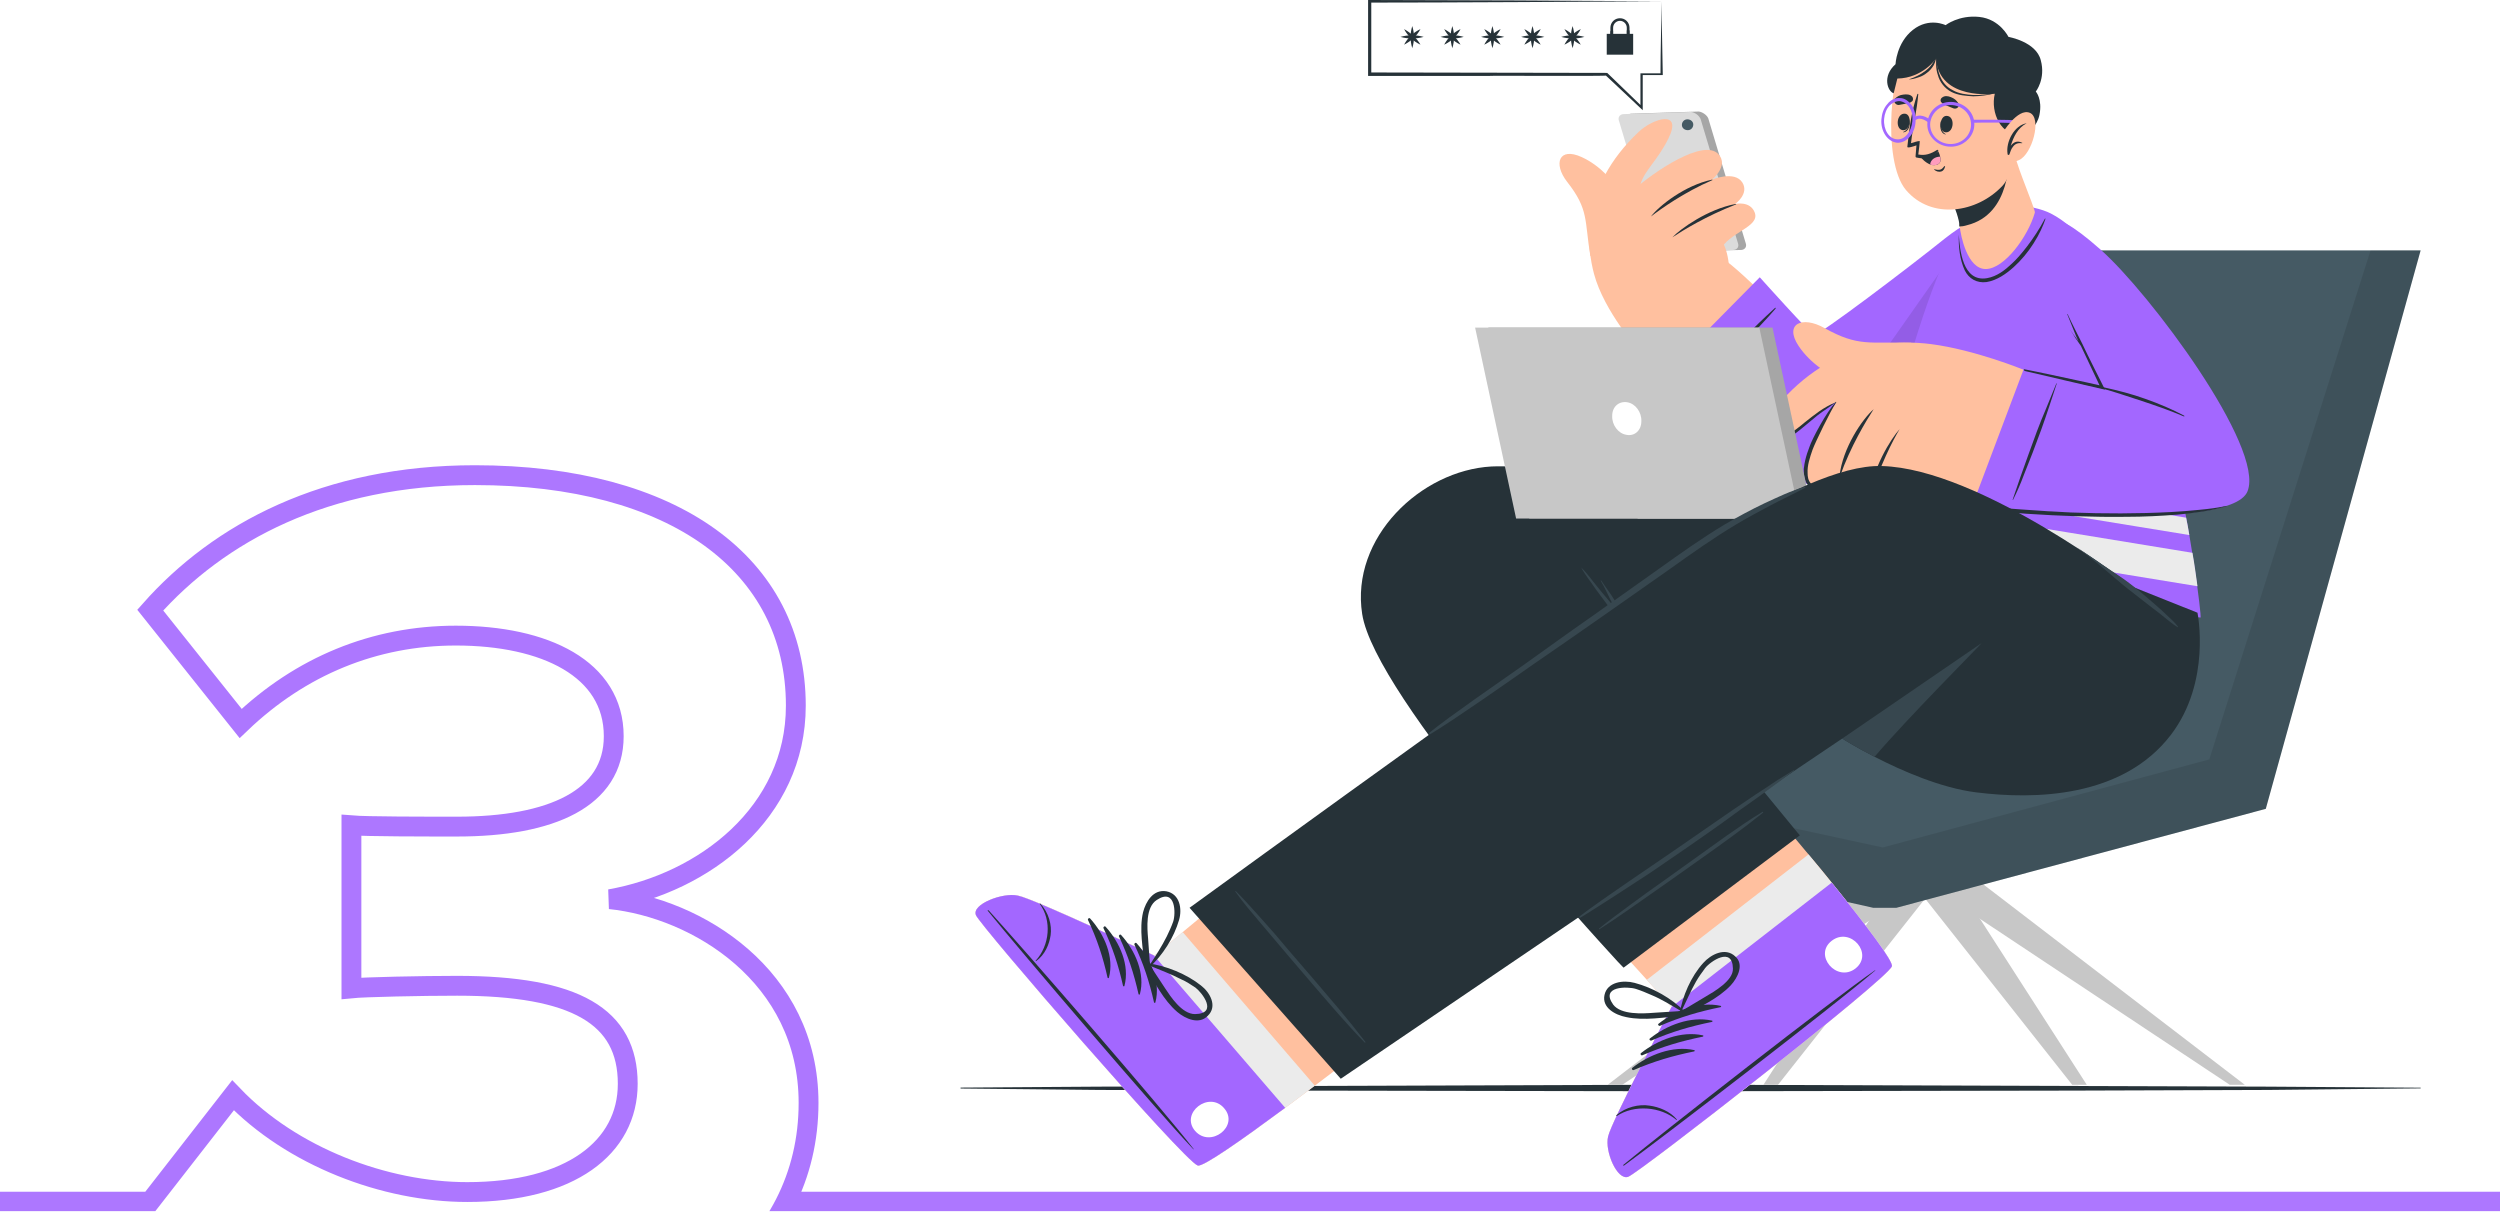 <svg width="378" height="184" viewBox="0 0 378 184" fill="none" xmlns="http://www.w3.org/2000/svg">
<g clip-path="url(#clip0_596_3775)">
<path d="M118.831 181.687H378M0 181.687H22M71.619 204.497C102.423 204.497 122.254 188.902 122.254 166.761C122.254 147.508 105.311 137.304 92.219 135.957C106.467 133.454 120.329 122.864 120.329 106.692C120.329 85.321 101.846 71.844 71.811 71.844C49.285 71.844 33.113 80.508 22.716 92.252L36.386 109.387C45.435 100.724 56.601 96.103 68.923 96.103C82.4 96.103 92.797 101.109 92.797 111.313C92.797 120.747 83.363 124.982 69.116 124.982C64.303 124.982 55.446 124.982 53.136 124.79V149.434C55.061 149.241 63.725 149.049 69.116 149.049C87.021 149.049 94.915 153.669 94.915 163.873C94.915 173.5 86.251 180.238 70.656 180.238C58.142 180.238 44.087 174.848 35.231 165.606L20.983 183.896C30.417 195.448 47.938 204.497 71.619 204.497Z" stroke="#AD77FF" stroke-width="3"/>
</g>
<g clip-path="url(#clip1_596_3775)">
<path d="M372.309 164.5L342.896 164.3L313.425 164.2L254.541 164L195.715 164.2L166.244 164.3L136.831 164.5L166.244 164.8L195.715 164.9L254.541 165L313.425 164.9L342.896 164.8L372.309 164.5Z" fill="#263238"/>
<g filter="url(#filter0_d_596_3775)">
<path d="M251.203 0.197V11.219H248.173V16.271L242.871 11.219H207.061V0.197H251.203Z" fill="white"/>
</g>
<path d="M251.204 0.197C251.204 3.937 251.066 7.611 251.066 11.219L251.204 11.088H248.174H248.036V11.219V16.271L248.311 16.14L243.078 11.088C243.009 11.023 243.009 11.023 242.94 11.023C233.987 11.023 216.014 10.957 207.061 10.957L207.337 11.219V0.197L207.13 0.394C218.08 0.394 240.185 0.262 251.204 0.197ZM251.204 0.197L229.167 0.066L207.061 0H206.855V0.197V11.219V11.482H207.13H225.035C224.966 11.416 243.491 11.547 242.802 11.416L248.105 16.402L248.38 16.665V16.271V11.219L248.242 11.351H251.272H251.41V11.219C251.341 7.545 251.272 3.871 251.204 0.197Z" fill="#263238"/>
<path d="M243.491 4.199V5.708H243.904V4.199C243.904 3.609 244.386 3.149 244.937 3.149C245.488 3.149 245.97 3.609 245.97 4.199V5.708H246.383V4.199C246.383 3.412 245.763 2.756 244.937 2.756C244.11 2.756 243.491 3.412 243.491 4.199Z" fill="#263238"/>
<path d="M246.383 4.593H245.97V5.708H246.383V4.593Z" fill="#263238"/>
<path d="M243.489 4.724V5.708H243.902V4.658L243.489 4.724Z" fill="#263238"/>
<path d="M242.939 5.118H246.934V8.267H242.939V5.118Z" fill="#263238"/>
<path d="M236.537 4.396C237.087 5.446 237.914 6.233 239.016 6.758C238.465 5.774 237.638 4.986 236.537 4.396Z" fill="#263238"/>
<path d="M239.016 4.396C237.914 4.921 237.087 5.708 236.537 6.758C237.638 6.233 238.465 5.446 239.016 4.396Z" fill="#263238"/>
<path d="M236.054 5.577C237.225 5.905 238.396 5.905 239.566 5.577C238.396 5.249 237.225 5.249 236.054 5.577Z" fill="#263238"/>
<path d="M237.777 3.937C237.433 5.052 237.433 6.167 237.777 7.283C238.121 6.167 238.121 5.052 237.777 3.937Z" fill="#263238"/>
<path d="M230.478 4.396C231.029 5.446 231.855 6.233 232.957 6.758C232.406 5.774 231.58 4.986 230.478 4.396Z" fill="#263238"/>
<path d="M232.957 4.396C231.855 4.921 231.029 5.708 230.478 6.758C231.58 6.233 232.406 5.446 232.957 4.396Z" fill="#263238"/>
<path d="M229.996 5.577C231.166 5.905 232.337 5.905 233.508 5.577C232.337 5.249 231.166 5.249 229.996 5.577Z" fill="#263238"/>
<path d="M231.718 3.937C231.374 5.052 231.374 6.167 231.718 7.283C232.063 6.167 232.063 5.052 231.718 3.937Z" fill="#263238"/>
<path d="M224.415 4.396C224.966 5.446 225.793 6.233 226.895 6.758C226.344 5.774 225.517 4.986 224.415 4.396Z" fill="#263238"/>
<path d="M226.895 4.396C225.793 4.921 224.966 5.708 224.415 6.758C225.517 6.233 226.344 5.446 226.895 4.396Z" fill="#263238"/>
<path d="M223.933 5.577C225.104 5.905 226.275 5.905 227.445 5.577C226.275 5.249 225.035 5.249 223.933 5.577Z" fill="#263238"/>
<path d="M225.656 3.937C225.311 5.052 225.311 6.167 225.656 7.283C226 6.167 226 5.052 225.656 3.937Z" fill="#263238"/>
<path d="M218.357 4.396C218.908 5.446 219.734 6.233 220.836 6.758C220.285 5.774 219.459 4.986 218.357 4.396Z" fill="#263238"/>
<path d="M220.836 4.396C219.734 4.921 218.908 5.708 218.357 6.758C219.459 6.233 220.285 5.446 220.836 4.396Z" fill="#263238"/>
<path d="M217.804 5.577C218.975 5.905 220.146 5.905 221.316 5.577C220.215 5.249 218.975 5.249 217.804 5.577Z" fill="#263238"/>
<path d="M219.593 3.937C219.249 5.052 219.249 6.167 219.593 7.283C219.938 6.167 219.938 5.052 219.593 3.937Z" fill="#263238"/>
<path d="M212.298 4.396C212.849 5.446 213.676 6.233 214.777 6.758C214.226 5.774 213.331 4.986 212.298 4.396Z" fill="#263238"/>
<path d="M214.777 4.396C213.676 4.921 212.849 5.708 212.298 6.758C213.331 6.233 214.226 5.446 214.777 4.396Z" fill="#263238"/>
<path d="M211.746 5.577C212.916 5.905 214.087 5.905 215.258 5.577C214.087 5.249 212.916 5.249 211.746 5.577Z" fill="#263238"/>
<path d="M213.535 3.937C213.19 5.052 213.19 6.167 213.535 7.283C213.879 6.167 213.879 5.052 213.535 3.937Z" fill="#263238"/>
<path d="M299.614 133.516L339.418 164.025H337.145L291.213 133.516H299.614Z" fill="#C7C7C7"/>
<path d="M295.897 133.516L315.523 164.025H313.32L289.217 133.516H295.897Z" fill="#C7C7C7"/>
<path d="M286.254 133.516L266.627 164.025H268.831L292.934 133.516H286.254Z" fill="#C7C7C7"/>
<path d="M282.809 133.516L243.075 164.025H245.278L291.211 133.516H282.809Z" fill="#C7C7C7"/>
<path d="M216.495 122.297V113.374L271.036 111.209L299.89 37.857H366L342.586 122.297L286.737 137.256H283.225L216.495 122.297Z" fill="#455A64"/>
<path opacity="0.1" d="M366 37.857H358.425L334.047 114.818L284.671 128.136L216.495 113.374V122.297L283.225 137.256H286.737L342.586 122.297L366 37.857Z" fill="black"/>
<path d="M246.177 177.934C247.83 177.344 285.361 148.082 286.049 146.114C286.325 145.392 282.193 139.946 276.959 133.451C275.858 132.073 274.687 130.63 273.447 129.186C265.666 119.804 257.195 109.962 257.195 109.962L232.06 129.449L249 148.147L252.719 152.281C252.719 152.281 243.629 169.602 243.147 171.833C242.596 174.063 244.524 178.525 246.177 177.934Z" fill="#FFC09F"/>
<path d="M246.176 177.934C247.829 177.344 285.36 148.082 286.049 146.114C286.393 145.195 280.195 137.322 273.447 129.186L249 148.147L252.718 152.281C252.718 152.281 243.628 169.602 243.146 171.833C242.595 174.063 244.524 178.525 246.176 177.934Z" fill="#EBEBEB"/>
<path d="M246.177 177.934C247.83 177.344 285.361 148.082 286.049 146.113C286.325 145.392 282.193 139.946 276.959 133.451L252.719 152.281C252.719 152.281 243.629 169.602 243.147 171.833C242.596 174.063 244.524 178.525 246.177 177.934Z" fill="#A367FF"/>
<path d="M245.49 176.097C251.619 171.045 276.961 151.231 283.503 146.704C283.572 146.638 283.572 146.704 283.503 146.77C277.512 151.887 252.032 171.505 245.559 176.229C245.421 176.294 245.352 176.163 245.49 176.097Z" fill="#263238"/>
<path d="M244.388 168.618C245.834 167.371 247.831 166.912 249.415 167.174C250.861 167.371 252.514 168.027 253.547 169.274C253.547 169.339 253.478 169.339 253.478 169.339C251.137 167.306 247.074 166.978 244.457 168.749C244.388 168.749 244.388 168.683 244.388 168.618Z" fill="#263238"/>
<path d="M250.793 154.774C253.272 152.806 256.922 151.362 260.159 152.084C260.296 152.084 260.228 152.281 260.159 152.281C256.922 152.937 254.03 153.79 251 155.102C250.793 155.168 250.587 154.905 250.793 154.774Z" fill="#263238"/>
<path d="M249.485 157.005C251.964 155.037 255.614 153.593 258.85 154.315C258.988 154.315 258.919 154.512 258.85 154.512C255.614 155.168 252.721 156.021 249.691 157.333C249.485 157.398 249.278 157.136 249.485 157.005Z" fill="#263238"/>
<path d="M248.106 159.236C250.585 157.267 254.235 155.824 257.471 156.546C257.609 156.546 257.54 156.742 257.471 156.742C254.235 157.398 251.342 158.251 248.312 159.564C248.106 159.629 247.968 159.367 248.106 159.236Z" fill="#263238"/>
<path d="M246.797 161.466C249.276 159.498 252.926 158.055 256.163 158.776C256.3 158.776 256.232 158.973 256.163 158.973C252.926 159.629 250.034 160.482 247.004 161.794C246.797 161.86 246.659 161.597 246.797 161.466Z" fill="#263238"/>
<path d="M276.96 142.243C279.783 140.077 283.364 144.211 280.541 146.442C277.717 148.607 274.136 144.408 276.96 142.243Z" fill="white"/>
<path d="M242.599 150.444C243.012 148.475 245.423 148.147 247.144 148.607C249.899 149.328 252.791 150.969 254.719 152.937C254.788 153.003 254.719 153.068 254.719 153.068C254.788 153.265 254.719 153.593 254.444 153.593C251.62 153.79 248.659 154.38 245.905 153.79C244.183 153.462 242.186 152.346 242.599 150.444ZM250.037 153.134C251.414 153.068 252.791 152.937 254.168 152.871C252.722 152.018 251.276 151.1 249.692 150.444C248.935 150.116 248.177 149.788 247.351 149.525C246.111 149.132 241.911 149.066 243.908 151.887C245.078 153.462 248.384 153.265 250.037 153.134Z" fill="#263238"/>
<path d="M261.674 149C259.746 151.034 256.991 152.215 254.581 153.593C254.306 153.724 254.099 153.527 254.03 153.331C253.961 153.331 253.892 153.331 253.961 153.265C254.374 150.641 255.683 147.623 257.542 145.589C258.644 144.342 260.848 143.161 262.363 144.605C263.74 145.785 262.776 147.819 261.674 149ZM262.018 146.442C261.95 143.03 258.575 145.392 257.818 146.376C257.336 147.032 256.854 147.688 256.44 148.41C255.614 149.853 254.994 151.362 254.237 152.871C255.407 152.15 256.578 151.494 257.749 150.772C259.195 149.919 262.087 148.279 262.018 146.442Z" fill="#263238"/>
<path d="M205.961 92.838C207.889 105.37 240.806 141.259 244.594 145.392C245.145 145.982 245.489 146.31 245.489 146.31L272.14 126.299L271.795 125.906L247.762 96.644L318.348 95.397L291.284 75.845C291.284 75.845 289.149 77.092 284.604 76.501C268.972 74.533 233.782 70.137 225.518 70.531C214.844 71.121 204.17 81.291 205.961 92.838Z" fill="#263238"/>
<path d="M239.083 85.818C239.979 86.671 240.736 87.786 241.562 88.77C242.389 89.82 243.284 90.804 244.11 91.854C243.973 91.526 243.835 91.264 243.628 90.936C243.077 89.886 242.664 88.836 242.044 87.852C241.976 87.786 242.113 87.721 242.113 87.786C242.733 88.77 243.491 89.689 244.11 90.739C244.386 91.198 244.592 91.723 244.868 92.248C245.006 92.51 245.143 92.773 245.212 93.101C245.281 93.232 245.35 93.363 245.35 93.494C245.763 93.954 246.107 94.478 246.452 94.938C247.278 96.053 247.967 97.168 248.793 98.284C248.862 98.35 248.724 98.415 248.724 98.35C247.898 97.365 246.934 96.381 246.107 95.397C245.281 94.347 244.455 93.297 243.628 92.248C242.871 91.198 242.044 90.148 241.287 89.099C240.598 88.049 239.703 86.999 239.083 85.818C239.083 85.752 239.014 85.818 239.083 85.818Z" fill="#37474F"/>
<path d="M241.77 140.406C243.285 139.159 244.938 137.978 246.522 136.797C248.106 135.616 249.758 134.435 251.342 133.32C254.579 131.023 257.816 128.661 261.052 126.365C262.843 125.118 264.633 123.872 266.492 122.756C266.561 122.691 266.63 122.822 266.561 122.888C263.462 125.381 260.226 127.677 256.989 129.974C253.753 132.27 250.516 134.566 247.21 136.863C245.42 138.109 243.629 139.356 241.77 140.537C241.839 140.602 241.77 140.471 241.77 140.406Z" fill="#37474F"/>
<path d="M299.132 42.778C291.833 56.097 283.087 70.137 274.892 72.237C267.041 74.205 248.448 55.572 245.28 49.404C244.178 47.305 258.915 37.923 261.05 39.497C264.975 42.45 273.584 51.832 274.823 51.57C276.132 51.307 286.53 42.45 295.964 34.97C301.611 30.509 304.159 33.592 299.132 42.778Z" fill="#FFC09F"/>
<path d="M258.296 17.912L263.943 36.742C264.15 37.267 263.874 37.726 263.323 37.791L253.063 38.054C252.512 38.054 251.823 37.66 251.616 37.07L245.969 18.24C245.763 17.715 246.038 17.256 246.589 17.19L256.85 16.862C257.401 16.927 258.09 17.387 258.296 17.912Z" fill="#A6A6A6"/>
<path d="M257.124 17.977L262.771 36.742C262.978 37.267 262.702 37.726 262.151 37.791L251.891 38.12C251.34 38.12 250.651 37.726 250.445 37.135L244.798 18.305C244.591 17.78 244.866 17.321 245.417 17.256L255.678 16.928C256.229 16.993 256.849 17.387 257.124 17.977Z" fill="#DBDBDB"/>
<path d="M254.302 18.896C254.302 19.355 254.715 19.683 255.197 19.683C255.679 19.683 256.023 19.289 256.023 18.83C256.023 18.371 255.61 18.043 255.128 18.043C254.646 18.043 254.302 18.436 254.302 18.896Z" fill="#455A64"/>
<path d="M240.459 38.71C239.564 33.264 240.253 31.69 236.947 27.491C234.812 24.735 235.708 22.176 239.151 23.751C244.729 26.31 247.415 33.133 247.621 35.758L240.459 38.71Z" fill="#FFC09F"/>
<path d="M247.898 53.079C247.898 53.079 242.527 47.108 241.012 41.4C239.979 37.463 238.671 28.541 247.761 19.946C249.896 17.912 254.509 16.468 252.237 20.995C250.653 24.21 248.587 25.851 248.036 27.884C248.036 27.884 254.096 26.703 256.162 28.869C257.057 29.853 259.537 32.477 261.12 34.839C261.12 34.839 260.707 35.298 260.019 35.823C260.019 35.823 261.74 37.988 261.396 42.122L247.898 53.079Z" fill="#FFC09F"/>
<path d="M240.598 37.398C241.631 35.495 243.835 31.493 246.865 28.803C250.239 25.851 257.539 20.93 259.811 23.292C261.464 25.063 258.847 27.163 258.847 27.163C258.847 27.163 262.291 25.719 263.461 27.622C264.494 29.328 262.359 30.837 262.359 30.837C262.359 30.837 264.632 30.312 265.321 32.149C266.147 34.38 261.258 35.102 260.018 37.988C259.811 38.776 240.598 37.398 240.598 37.398Z" fill="#FFC09F"/>
<path d="M249.62 32.739C250.86 31.099 254.785 28.016 258.848 27.163C258.917 27.163 258.986 27.228 258.917 27.228C254.647 29.065 251.066 31.624 249.62 32.739Z" fill="#263238"/>
<path d="M252.858 35.889C254.097 34.577 258.229 31.624 262.43 30.837C262.499 30.837 262.568 30.902 262.499 30.902C257.954 32.674 254.442 34.839 252.858 35.889Z" fill="#263238"/>
<path d="M266.077 41.925L250.72 57.474C250.72 57.474 266.972 74.796 274.548 73.024C282.191 71.187 296.584 51.57 301.198 39.104C304.366 30.443 299.339 31.887 294.036 36.086C288.734 40.35 274.892 50.848 274.272 50.651C273.721 50.454 266.077 41.925 266.077 41.925Z" fill="#A367FF"/>
<path opacity="0.1" d="M271.243 72.827C272.414 73.155 273.585 73.221 274.549 72.959C282.193 71.121 296.585 51.504 301.199 39.038C303.334 33.33 301.819 32.018 299.065 33.002C290.801 44.681 279.714 60.427 271.243 72.827Z" fill="black"/>
<path d="M255.681 60.033C257.885 57.868 266.699 48.814 268.421 46.715C268.559 46.583 268.49 46.452 268.352 46.583C261.535 52.816 257.678 57.737 255.612 59.902C255.543 60.033 255.612 60.099 255.681 60.033Z" fill="#263238"/>
<path d="M281.988 84.834C281.988 84.834 332.465 93.626 332.741 93.363C332.947 93.101 327.163 41.072 310.084 32.28C307.399 30.902 300.788 30.049 298.033 32.805C290.045 40.547 281.368 84.112 281.988 84.834Z" fill="#A367FF"/>
<path d="M282.538 80.504L332.258 88.639C332.051 87.196 331.845 85.49 331.5 83.587L283.433 75.714C283.089 77.551 282.813 79.192 282.538 80.504Z" fill="#EBEBEB"/>
<path d="M283.985 73.221L331.02 80.897C330.882 80.044 330.744 79.192 330.537 78.273L284.467 70.728C284.329 71.581 284.192 72.434 283.985 73.221Z" fill="#EBEBEB"/>
<path d="M300.235 40.678C303.058 40.678 306.639 35.758 307.672 32.149C307.741 31.887 306.846 29.721 305.813 26.966C305.193 25.326 304.573 23.488 304.16 21.717L293.486 26.966C293.486 26.966 295.552 30.312 296.241 33.33C296.309 33.593 296.309 33.855 296.309 34.052C296.309 34.117 296.309 34.117 296.309 34.183C296.447 35.692 297.48 40.678 300.235 40.678Z" fill="#FFC09F"/>
<path d="M293.416 27.031C293.416 27.031 295.482 30.378 296.171 33.396C296.24 33.658 296.24 33.855 296.24 34.117C296.24 34.183 296.24 34.183 296.24 34.248C296.584 34.248 296.997 34.183 297.41 34.052C304.021 32.411 303.884 24.145 303.746 21.914L293.416 27.031Z" fill="#263238"/>
<path d="M304.577 9.907C306.298 13.713 305.403 25.26 302.786 28.081C298.93 32.215 292.043 33.264 288.187 28.737C284.468 24.341 285.845 9.317 288.875 6.627C293.352 2.821 302.097 4.33 304.577 9.907Z" fill="#FFC09F"/>
<path d="M293.487 18.239L293.556 18.305C293.487 19.092 293.487 19.945 294.176 20.273V20.339C293.281 20.142 293.281 18.961 293.487 18.239Z" fill="#263238"/>
<path d="M294.312 17.518C295.62 17.518 295.482 20.011 294.243 20.011C293.072 20.011 293.21 17.518 294.312 17.518Z" fill="#263238"/>
<path d="M288.735 17.977C288.735 17.977 288.666 18.043 288.735 17.977C288.666 18.83 288.528 19.683 287.77 19.945V20.011C288.666 19.945 288.872 18.765 288.735 17.977Z" fill="#263238"/>
<path d="M288.046 17.19C286.738 17.059 286.531 19.552 287.702 19.683C288.873 19.814 289.148 17.321 288.046 17.19Z" fill="#263238"/>
<path d="M295.415 16.403C295.07 16.271 294.726 16.14 294.45 16.009C294.037 15.878 293.762 15.746 293.486 15.418C293.349 15.222 293.417 14.894 293.624 14.762C294.037 14.434 294.519 14.5 295.001 14.697C295.483 14.894 295.828 15.156 296.103 15.615C296.379 16.075 295.897 16.534 295.415 16.403Z" fill="#263238"/>
<path d="M287.081 15.878C287.425 15.812 287.769 15.746 288.114 15.681C288.527 15.615 288.871 15.55 289.147 15.287C289.284 15.156 289.284 14.828 289.147 14.631C288.802 14.237 288.251 14.237 287.769 14.303C287.218 14.369 286.874 14.566 286.461 14.959C286.254 15.353 286.599 15.878 287.081 15.878Z" fill="#263238"/>
<path d="M293.968 25.129C293.83 25.326 293.623 25.588 293.348 25.654C293.073 25.719 292.728 25.654 292.453 25.588C292.453 25.588 292.384 25.588 292.453 25.654C292.728 25.916 293.141 26.047 293.555 25.916C293.899 25.785 294.037 25.457 294.105 25.129C294.105 25.129 294.037 25.129 293.968 25.129Z" fill="#263238"/>
<path d="M293.075 22.832C292.592 23.488 291.904 23.817 291.146 23.882C290.802 23.948 290.458 23.948 290.113 23.882C290.045 23.882 289.838 23.817 289.769 23.817C289.7 23.817 289.631 23.751 289.631 23.62L289.769 21.979C289.562 22.045 288.323 22.504 288.392 22.176C288.667 19.617 289.012 16.731 289.907 14.237C289.907 14.172 290.045 14.172 290.045 14.237C289.838 16.731 289.218 19.158 288.943 21.651C289.356 21.52 289.976 21.323 290.251 21.323C290.32 21.323 290.045 23.357 290.045 23.357C291.077 23.554 291.904 23.292 292.937 22.636C293.075 22.767 293.143 22.832 293.075 22.832Z" fill="#263238"/>
<path d="M290.458 23.817C290.458 23.817 291.009 24.538 291.835 24.866C292.11 24.997 292.455 24.997 292.799 24.932C293.488 24.735 293.488 24.145 293.35 23.685C293.281 23.292 293.074 22.898 293.074 22.898C293.074 22.898 292.041 23.751 290.458 23.817Z" fill="#263238"/>
<path d="M291.835 24.866C292.11 24.997 292.455 24.997 292.799 24.932C293.488 24.735 293.488 24.145 293.35 23.685C292.592 23.685 291.904 24.145 291.835 24.866Z" fill="#FF9CBD"/>
<path d="M305.746 20.405C302.578 20.667 300.925 17.059 301.614 14.172C301.614 14.172 293.212 15.287 292.73 8.857C292.73 8.857 290.733 11.81 286.877 11.876L286.326 14.106C285.431 13.844 284.535 11.547 286.601 9.71C286.601 9.71 286.739 6.495 289.218 4.527C291.697 2.559 294.176 3.805 294.176 3.805C294.176 3.805 296.174 2.231 299.272 2.559C302.371 2.887 303.68 5.577 303.68 5.577C303.68 5.577 307.881 6.299 308.569 9.12C309.327 11.941 307.812 13.844 307.812 13.844C307.812 13.844 308.845 14.959 308.363 17.387C308.018 19.027 306.641 20.339 305.746 20.405Z" fill="#263238"/>
<path d="M292.938 8.267C292.869 8.792 292.869 9.317 292.938 9.841C293.007 10.366 293.076 10.891 293.282 11.351C293.626 12.335 294.315 13.188 295.279 13.647C296.174 14.172 297.345 14.303 298.378 14.369C298.929 14.369 299.48 14.369 300.031 14.303C300.582 14.237 301.133 14.172 301.684 14.106C301.133 14.237 300.582 14.369 300.031 14.434C299.48 14.5 298.929 14.565 298.378 14.565C297.276 14.5 296.106 14.434 295.073 13.909C294.04 13.384 293.282 12.4 293.007 11.351C292.662 10.366 292.662 9.251 292.938 8.267Z" fill="#263238"/>
<path d="M288.6 12.007C289.564 11.679 290.391 11.285 291.148 10.695C291.492 10.432 291.837 10.104 292.112 9.71C292.388 9.317 292.594 8.923 292.801 8.464C292.732 8.923 292.594 9.448 292.388 9.842C292.112 10.301 291.837 10.629 291.423 10.957C291.01 11.285 290.597 11.547 290.115 11.679C289.564 11.876 289.082 12.007 288.6 12.007Z" fill="#263238"/>
<path d="M295.138 22.176C296.722 22.111 298.1 20.995 298.444 19.486C298.857 17.649 297.618 15.878 295.689 15.484C293.761 15.091 291.902 16.271 291.489 18.109C291.075 19.946 292.315 21.717 294.243 22.111C294.519 22.176 294.794 22.176 295.138 22.176ZM294.794 15.878C295.07 15.878 295.276 15.878 295.552 15.943C297.204 16.271 298.306 17.78 297.962 19.421C297.618 20.995 296.034 22.045 294.312 21.717C292.659 21.389 291.558 19.88 291.902 18.24C292.246 16.862 293.417 15.943 294.794 15.878Z" fill="#A367FF"/>
<path d="M287.015 21.586C288.392 21.52 289.563 20.142 289.631 18.371C289.7 17.453 289.494 16.599 289.081 15.943C288.599 15.287 287.979 14.828 287.29 14.828C286.601 14.762 285.844 15.091 285.362 15.747C284.811 16.337 284.536 17.19 284.467 18.043C284.329 19.88 285.431 21.455 286.877 21.586C286.877 21.586 286.946 21.586 287.015 21.586ZM287.015 15.287C287.083 15.287 287.152 15.287 287.221 15.287C287.772 15.353 288.323 15.681 288.667 16.206C289.081 16.796 289.218 17.518 289.149 18.305C289.012 19.946 287.979 21.192 286.808 21.061C285.637 20.995 284.742 19.618 284.88 17.977C284.949 17.19 285.224 16.468 285.706 15.943C286.051 15.615 286.533 15.353 287.015 15.287Z" fill="#A367FF"/>
<path d="M291.558 18.502L291.902 18.174C291.42 17.715 290.181 17.059 289.285 17.846L289.63 18.174C290.387 17.518 291.489 18.502 291.558 18.502Z" fill="#A367FF"/>
<path d="M306.502 20.471L306.984 20.339C306.916 20.142 306.089 18.437 305.056 18.24C304.092 18.043 298.445 18.109 298.17 18.109V18.568C300.029 18.502 304.23 18.502 304.987 18.699C305.607 18.765 306.296 20.011 306.502 20.471Z" fill="#A367FF"/>
<path d="M302.714 20.208C302.714 20.208 305.055 16.271 306.915 17.059C308.774 17.846 307.259 23.357 305.262 24.21C303.265 25.129 302.37 23.357 302.37 23.357L302.714 20.208Z" fill="#FFC09F"/>
<path d="M306.433 18.633C306.502 18.568 306.502 18.633 306.433 18.633C305.055 19.355 304.436 20.733 304.022 22.045C304.436 21.52 304.987 21.192 305.744 21.586C305.813 21.586 305.744 21.651 305.744 21.651C305.124 21.586 304.711 21.717 304.367 22.176C304.091 22.504 303.954 22.964 303.816 23.357C303.747 23.488 303.54 23.423 303.54 23.292C303.54 23.292 303.54 23.292 303.54 23.226C303.265 21.52 304.505 18.961 306.433 18.633Z" fill="#263238"/>
<path d="M296.174 35.495C296.312 37.66 296.725 42.712 300.443 42.056C301.958 41.794 303.198 40.809 304.231 39.825C305.333 38.841 307.605 36.086 309.189 33.068C309.189 33.002 309.327 33.068 309.258 33.133C308.983 33.986 308.363 35.429 307.468 36.807C306.641 38.12 305.608 39.366 304.438 40.416C303.336 41.4 301.958 42.384 300.375 42.647C298.86 42.843 297.689 42.122 297.069 40.875C296.312 39.235 296.105 37.267 296.174 35.495Z" fill="#263238"/>
<path d="M315.73 36.414C323.581 42.975 343.827 68.891 338.869 74.467C333.842 80.044 302.715 76.173 293.762 73.09C291.077 72.171 299.203 56.162 302.095 55.506C304.574 54.981 317.865 59.312 318.14 58.59C318.485 57.737 315.868 52.16 311.667 41.859C306.916 30.049 312.218 33.527 315.73 36.414Z" fill="#FFC09F"/>
<path d="M288.945 51.832C282.679 51.635 281.026 52.488 275.861 49.601C272.487 47.699 269.732 48.945 271.936 52.291C275.517 57.671 283.505 59.64 286.535 59.508L288.945 51.832Z" fill="#FFC09F"/>
<path d="M305.953 55.9C305.953 55.9 298.585 52.882 291.974 52.029C287.36 51.438 277.168 51.176 268.56 61.542C266.494 63.97 265.461 68.891 270.281 66.004C273.725 63.97 275.308 61.673 277.512 60.886C277.512 60.886 276.892 67.25 279.578 69.087C280.749 69.94 284.054 72.106 286.878 73.483C286.878 73.483 287.36 72.958 287.842 72.237C287.842 72.237 290.527 73.746 295.141 72.893L305.953 55.9Z" fill="#FFC09F"/>
<path d="M287.497 52.16C285.431 53.407 281.162 56.228 278.545 59.64C275.584 63.445 270.97 71.515 273.931 73.549C276.134 75.058 278.132 72.106 278.132 72.106C278.132 72.106 276.961 75.845 279.233 76.764C281.299 77.617 282.745 75.255 282.745 75.255C282.745 75.255 282.47 77.617 284.605 78.076C287.222 78.666 287.428 73.549 290.596 71.974C291.285 71.646 287.497 52.16 287.497 52.16Z" fill="#FFC09F"/>
<path d="M283.297 61.87C281.575 63.379 278.614 67.71 278.132 71.974C278.132 72.04 278.201 72.106 278.201 72.04C279.785 67.513 282.195 63.576 283.297 61.87C283.297 61.87 283.297 61.936 283.297 61.87Z" fill="#263238"/>
<path d="M287.223 64.888C285.914 66.332 283.022 70.924 282.678 75.255C282.678 75.32 282.746 75.386 282.746 75.32C284.193 70.465 286.19 66.594 287.223 64.888C287.223 64.823 287.223 64.888 287.223 64.888Z" fill="#263238"/>
<path d="M277.581 60.821C275.653 61.608 274.413 62.658 272.83 63.904C272.072 64.56 271.246 65.151 270.419 65.741C269.662 66.266 268.491 66.988 267.527 66.397C266.976 66.069 266.907 65.413 266.976 64.888C267.045 64.298 267.527 63.117 267.871 62.592C267.871 62.592 267.871 62.526 267.802 62.592C267.527 63.051 266.907 64.101 266.769 64.626C266.632 65.085 266.563 65.676 266.769 66.135C267.183 67.185 268.491 67.185 269.386 66.791C269.937 66.594 270.419 66.201 270.901 65.938C271.383 65.61 271.797 65.282 272.21 64.954C273.105 64.232 273.931 63.511 274.827 62.789C275.86 62.002 276.548 61.608 277.581 60.821C277.65 60.821 277.65 60.886 277.581 60.821Z" fill="#263238"/>
<path d="M274.067 67.972C274.481 66.857 276.822 62.001 277.648 60.82C277.648 60.82 277.648 60.755 277.579 60.755C276.133 62.33 273.998 66.332 273.585 67.578C273.103 68.825 272.621 70.4 272.759 71.777C272.966 73.811 274.412 74.008 274.963 74.074C275.582 74.139 276.202 73.942 276.753 73.614C277.304 73.221 277.855 72.565 278.199 71.974C278.199 71.974 278.199 71.909 278.13 71.909C277.511 72.761 276.34 73.68 275.169 73.614C274.687 73.614 274.136 73.418 273.792 73.09C273.379 72.63 273.31 72.04 273.31 71.515C273.241 70.4 273.654 69.153 274.067 67.972Z" fill="#263238"/>
<path d="M305.951 55.9L298.238 76.37C298.238 76.37 337.215 80.897 339.832 74.271C342.449 67.644 325.026 44.287 317.589 37.726C308.981 30.115 308.292 33.068 310.772 40.285C313.457 47.895 318.071 58.721 318.071 58.721L305.951 55.9Z" fill="#A367FF"/>
<path d="M330.262 62.855C328.402 61.87 326.405 61.017 324.339 60.296C322.342 59.574 320.276 59.049 318.21 58.59C317.04 58.327 315.8 58.131 314.629 57.934C314.561 57.934 314.561 57.999 314.629 57.999C316.764 58.393 318.83 58.983 320.827 59.64C322.824 60.296 324.89 60.952 326.887 61.673C327.989 62.067 329.16 62.526 330.262 62.986C330.262 62.92 330.262 62.855 330.262 62.855Z" fill="#263238"/>
<path d="M306.088 55.834C306.295 55.834 317.038 58.131 317.451 58.262C317.382 58.131 314.972 53.013 314.628 52.291C314.559 52.226 314.559 52.16 314.49 52.094C314.283 51.766 314.008 51.438 313.801 51.11C313.526 50.651 313.25 50.257 312.975 49.798C313.25 50.192 313.526 50.651 313.87 51.045C314.008 51.242 314.145 51.438 314.283 51.635C314.008 51.11 313.801 50.585 313.595 50.06C313.25 49.208 312.906 48.355 312.562 47.502C312.562 47.502 312.562 47.436 312.63 47.502C313.319 49.011 314.077 50.454 314.834 51.963C315.523 53.472 318.277 58.918 318.277 58.918C318.277 58.918 306.364 56.162 306.157 56.097C305.951 55.965 305.951 55.834 306.088 55.834Z" fill="#263238"/>
<path d="M306.711 68.694C307.537 66.397 308.364 64.101 309.328 61.87C309.879 60.558 310.361 59.312 310.912 57.999C310.912 57.934 311.05 57.999 310.981 57.999C310.223 60.296 309.466 62.658 308.639 64.954C307.813 67.25 306.918 69.547 306.022 71.777C305.54 73.09 304.99 74.336 304.37 75.583H304.301C305.058 73.286 305.885 70.99 306.711 68.694Z" fill="#263238"/>
<path d="M297.826 76.764C298.17 76.108 298.515 75.189 298.859 74.599C298.928 74.402 299.066 74.468 298.997 74.599C298.79 75.189 298.584 75.78 298.377 76.37C298.928 76.436 299.479 76.436 300.03 76.501C300.65 76.567 301.269 76.633 301.889 76.698C303.129 76.829 304.368 76.961 305.608 77.026C308.087 77.223 310.635 77.354 313.114 77.486C318.141 77.682 323.237 77.682 328.264 77.42C329.641 77.354 331.088 77.223 332.465 77.092C333.911 76.961 335.426 76.764 336.597 76.501C336.666 76.501 336.666 76.567 336.597 76.567C335.426 76.895 334.255 77.157 333.016 77.354C331.776 77.551 330.468 77.682 329.228 77.814C326.68 78.01 324.132 78.142 321.584 78.142C316.557 78.207 311.461 78.01 306.434 77.682C305.057 77.551 303.611 77.486 302.233 77.354C301.545 77.289 300.787 77.223 300.099 77.157C299.479 76.961 297.757 76.829 297.826 76.764Z" fill="#263238"/>
<path d="M247.622 76.305H296.723V78.404H247.622V76.305Z" fill="#C7C7C7"/>
<path d="M247.623 76.305V78.404H280.953L279.3 76.305H247.623Z" fill="#A6A6A6"/>
<path d="M274.203 78.404H231.232L225.034 49.536H268.005L274.203 78.404Z" fill="#A6A6A6"/>
<path d="M272.207 78.404H229.236L223.038 49.536H266.009L272.207 78.404Z" fill="#C7C7C7"/>
<path d="M243.765 62.855C243.696 64.232 244.66 65.544 245.9 65.741C247.139 66.004 248.172 65.085 248.172 63.707C248.241 62.33 247.277 61.017 246.038 60.821C244.798 60.624 243.765 61.477 243.765 62.855Z" fill="white"/>
<path d="M147.563 138.372C148.182 139.946 179.034 175.573 181.1 176.229C181.857 176.491 187.573 172.489 194.322 167.503C195.768 166.453 197.283 165.272 198.798 164.156C208.645 156.742 218.906 148.607 218.906 148.607L198.385 124.725L178.827 140.93L174.558 144.473C174.558 144.473 156.377 135.878 153.967 135.419C151.626 134.894 146.874 136.731 147.563 138.372Z" fill="#FFC09F"/>
<path d="M147.562 138.372C148.181 139.946 179.033 175.573 181.099 176.229C182.063 176.557 190.258 170.586 198.797 164.156L178.826 140.93L174.557 144.473C174.557 144.473 156.376 135.878 153.966 135.419C151.625 134.894 146.873 136.731 147.562 138.372Z" fill="#EBEBEB"/>
<path d="M147.561 138.372C148.181 139.946 179.032 175.572 181.098 176.229C181.856 176.491 187.572 172.489 194.32 167.502L174.487 144.473C174.487 144.473 156.307 135.878 153.897 135.419C151.624 134.894 146.873 136.731 147.561 138.372Z" fill="#A367FF"/>
<path d="M149.49 137.65C154.793 143.489 175.728 167.568 180.479 173.735C180.548 173.801 180.479 173.801 180.41 173.735C174.97 168.027 154.311 143.817 149.353 137.716C149.284 137.65 149.353 137.584 149.49 137.65Z" fill="#263238"/>
<path d="M157.272 136.6C158.581 137.978 159.063 139.881 158.856 141.39C158.65 142.767 158.03 144.342 156.653 145.326C156.584 145.326 156.584 145.261 156.584 145.261C158.719 142.964 159.063 139.159 157.204 136.666C157.204 136.6 157.272 136.535 157.272 136.6Z" fill="#263238"/>
<path d="M171.869 142.636C174.004 144.998 175.519 148.475 174.693 151.559C174.693 151.69 174.486 151.625 174.486 151.559C173.797 148.475 172.902 145.72 171.525 142.833C171.456 142.636 171.731 142.439 171.869 142.636Z" fill="#263238"/>
<path d="M169.529 141.39C171.664 143.752 173.179 147.229 172.353 150.313C172.353 150.444 172.146 150.378 172.146 150.313C171.458 147.229 170.562 144.473 169.185 141.586C169.116 141.39 169.392 141.193 169.529 141.39Z" fill="#263238"/>
<path d="M167.189 140.143C169.324 142.505 170.839 145.982 170.013 149.066C170.013 149.197 169.806 149.132 169.806 149.066C169.118 145.982 168.222 143.227 166.845 140.34C166.776 140.143 167.052 139.946 167.189 140.143Z" fill="#263238"/>
<path d="M164.846 138.896C166.981 141.258 168.496 144.736 167.669 147.819C167.669 147.951 167.463 147.885 167.463 147.819C166.774 144.736 165.879 141.98 164.501 139.093C164.433 138.896 164.708 138.7 164.846 138.896Z" fill="#263238"/>
<path d="M185.092 167.568C187.434 170.258 183.026 173.67 180.685 170.98C178.412 168.29 182.82 164.878 185.092 167.568Z" fill="white"/>
<path d="M176.348 134.763C178.414 135.157 178.758 137.453 178.276 139.093C177.519 141.718 175.797 144.473 173.731 146.31C173.662 146.376 173.593 146.31 173.593 146.31C173.387 146.376 173.042 146.31 173.042 146.048C172.836 143.358 172.216 140.537 172.836 137.912C173.249 136.338 174.351 134.435 176.348 134.763ZM173.593 141.915C173.662 143.227 173.8 144.539 173.869 145.851C174.764 144.473 175.659 143.096 176.417 141.586C176.761 140.865 177.105 140.143 177.381 139.356C177.794 138.175 177.794 134.173 174.902 136.075C173.18 137.191 173.456 140.34 173.593 141.915Z" fill="#263238"/>
<path d="M177.999 153.003C175.864 151.166 174.624 148.541 173.178 146.245C173.04 145.982 173.247 145.786 173.454 145.72C173.454 145.654 173.454 145.589 173.523 145.654C176.277 145.982 179.445 147.295 181.58 149C182.957 150.05 184.128 152.15 182.613 153.593C181.304 154.971 179.238 154.052 177.999 153.003ZM180.684 153.331C184.265 153.265 181.717 150.05 180.753 149.328C180.065 148.869 179.376 148.41 178.618 148.082C177.103 147.295 175.52 146.704 173.936 146.048C174.693 147.163 175.382 148.279 176.139 149.394C176.966 150.641 178.687 153.331 180.684 153.331Z" fill="#263238"/>
<path d="M179.86 137.256L202.723 163.107L271.725 116.261L278.543 111.668C278.543 111.668 280.471 112.915 283.432 114.424C287.495 116.524 293.487 119.148 298.789 119.804C307.604 120.919 320.964 120.657 328.263 111.078C334.392 103.008 332.257 92.641 332.257 92.641L322.547 88.77C322.547 88.77 299.409 70.859 284.534 70.465C278.199 70.269 269.109 74.992 260.638 79.847C252.168 84.703 179.86 137.256 179.86 137.256Z" fill="#263238"/>
<path d="M278.545 111.668C278.545 111.668 280.473 112.915 283.434 114.424C288.53 108.454 299.342 97.628 299.617 97.234L278.545 111.668Z" fill="#37474F"/>
<path d="M314.078 82.8C315.455 83.719 316.833 84.637 318.141 85.556C319.45 86.474 320.896 87.327 322.135 88.311C323.444 89.295 324.683 90.411 325.923 91.461C326.543 91.986 327.093 92.51 327.644 93.035C328.195 93.56 328.815 94.085 329.297 94.741C329.366 94.807 329.228 94.872 329.228 94.807C328.54 94.413 327.989 93.888 327.369 93.429C326.749 92.904 326.06 92.379 325.441 91.92C324.201 90.936 322.893 89.951 321.653 88.967C320.414 87.983 319.243 86.933 318.072 85.949C316.764 84.834 315.387 83.85 314.078 82.8C314.009 82.8 314.009 82.8 314.078 82.8Z" fill="#37474F"/>
<path d="M186.885 134.763C188.262 136.141 189.57 137.65 190.879 139.093C192.187 140.537 193.496 142.046 194.735 143.555C197.283 146.507 199.9 149.525 202.379 152.478C203.756 154.118 205.134 155.824 206.442 157.53C206.511 157.595 206.373 157.727 206.304 157.595C203.55 154.774 201.002 151.756 198.454 148.804C195.906 145.851 193.358 142.833 190.81 139.815C189.433 138.175 187.986 136.535 186.747 134.763C186.747 134.763 186.816 134.698 186.885 134.763Z" fill="#37474F"/>
<path d="M238.81 138.569C242.322 135.879 250.31 130.564 253.891 128.071C257.541 125.578 261.122 123.019 264.772 120.591C265.805 119.87 266.906 119.214 267.939 118.492C268.972 117.77 270.074 117.18 271.176 116.458C271.245 116.392 271.314 116.524 271.245 116.524C270.281 117.18 269.386 117.967 268.421 118.623C267.526 119.279 266.631 119.935 265.736 120.591C263.945 121.838 262.224 123.085 260.433 124.397C256.852 126.956 253.202 129.449 249.553 131.942C247.487 133.32 241.082 137.453 238.947 138.765C238.81 138.831 238.672 138.634 238.81 138.569Z" fill="#37474F"/>
<path d="M216.083 110.816C219.319 108.191 226.688 103.139 230.131 100.712C233.574 98.284 236.949 95.791 240.461 93.363C243.904 90.936 247.278 88.508 250.722 86.081C254.027 83.719 257.333 81.357 260.845 79.257C262.773 78.142 264.701 77.092 266.767 76.108C268.764 75.189 270.761 74.205 272.896 73.615C272.965 73.615 272.965 73.68 272.965 73.746C271.243 74.664 269.384 75.517 267.662 76.436C265.941 77.354 264.219 78.273 262.566 79.257C259.054 81.357 255.818 83.653 252.512 86.015C245.695 90.805 238.808 95.66 231.922 100.384C228.065 103.074 220.352 108.519 216.358 110.947C216.152 111.144 216.014 110.947 216.083 110.816Z" fill="#37474F"/>
</g>
<defs>
<filter id="filter0_d_596_3775" x="207.061" y="-0.803" width="44.153" height="17.075" filterUnits="userSpaceOnUse" color-interpolation-filters="sRGB">
<feFlood flood-opacity="0" result="BackgroundImageFix"/>
<feColorMatrix in="SourceAlpha" type="matrix" values="0 0 0 0 0 0 0 0 0 0 0 0 0 0 0 0 0 0 127 0" result="hardAlpha"/>
<feOffset dx="0.01" dy="-1"/>
<feComposite in2="hardAlpha" operator="out"/>
<feColorMatrix type="matrix" values="0 0 0 0 0 0 0 0 0 0 0 0 0 0 0 0 0 0 1 0"/>
<feBlend mode="normal" in2="BackgroundImageFix" result="effect1_dropShadow_596_3775"/>
<feBlend mode="normal" in="SourceGraphic" in2="effect1_dropShadow_596_3775" result="shape"/>
</filter>
<clipPath id="clip0_596_3775">
<rect width="378" height="177.127" fill="white" transform="translate(0 6)"/>
</clipPath>
<clipPath id="clip1_596_3775">
<rect width="220.76" height="178" fill="white" transform="matrix(-1 0 0 1 366 0)"/>
</clipPath>
</defs>
</svg>
